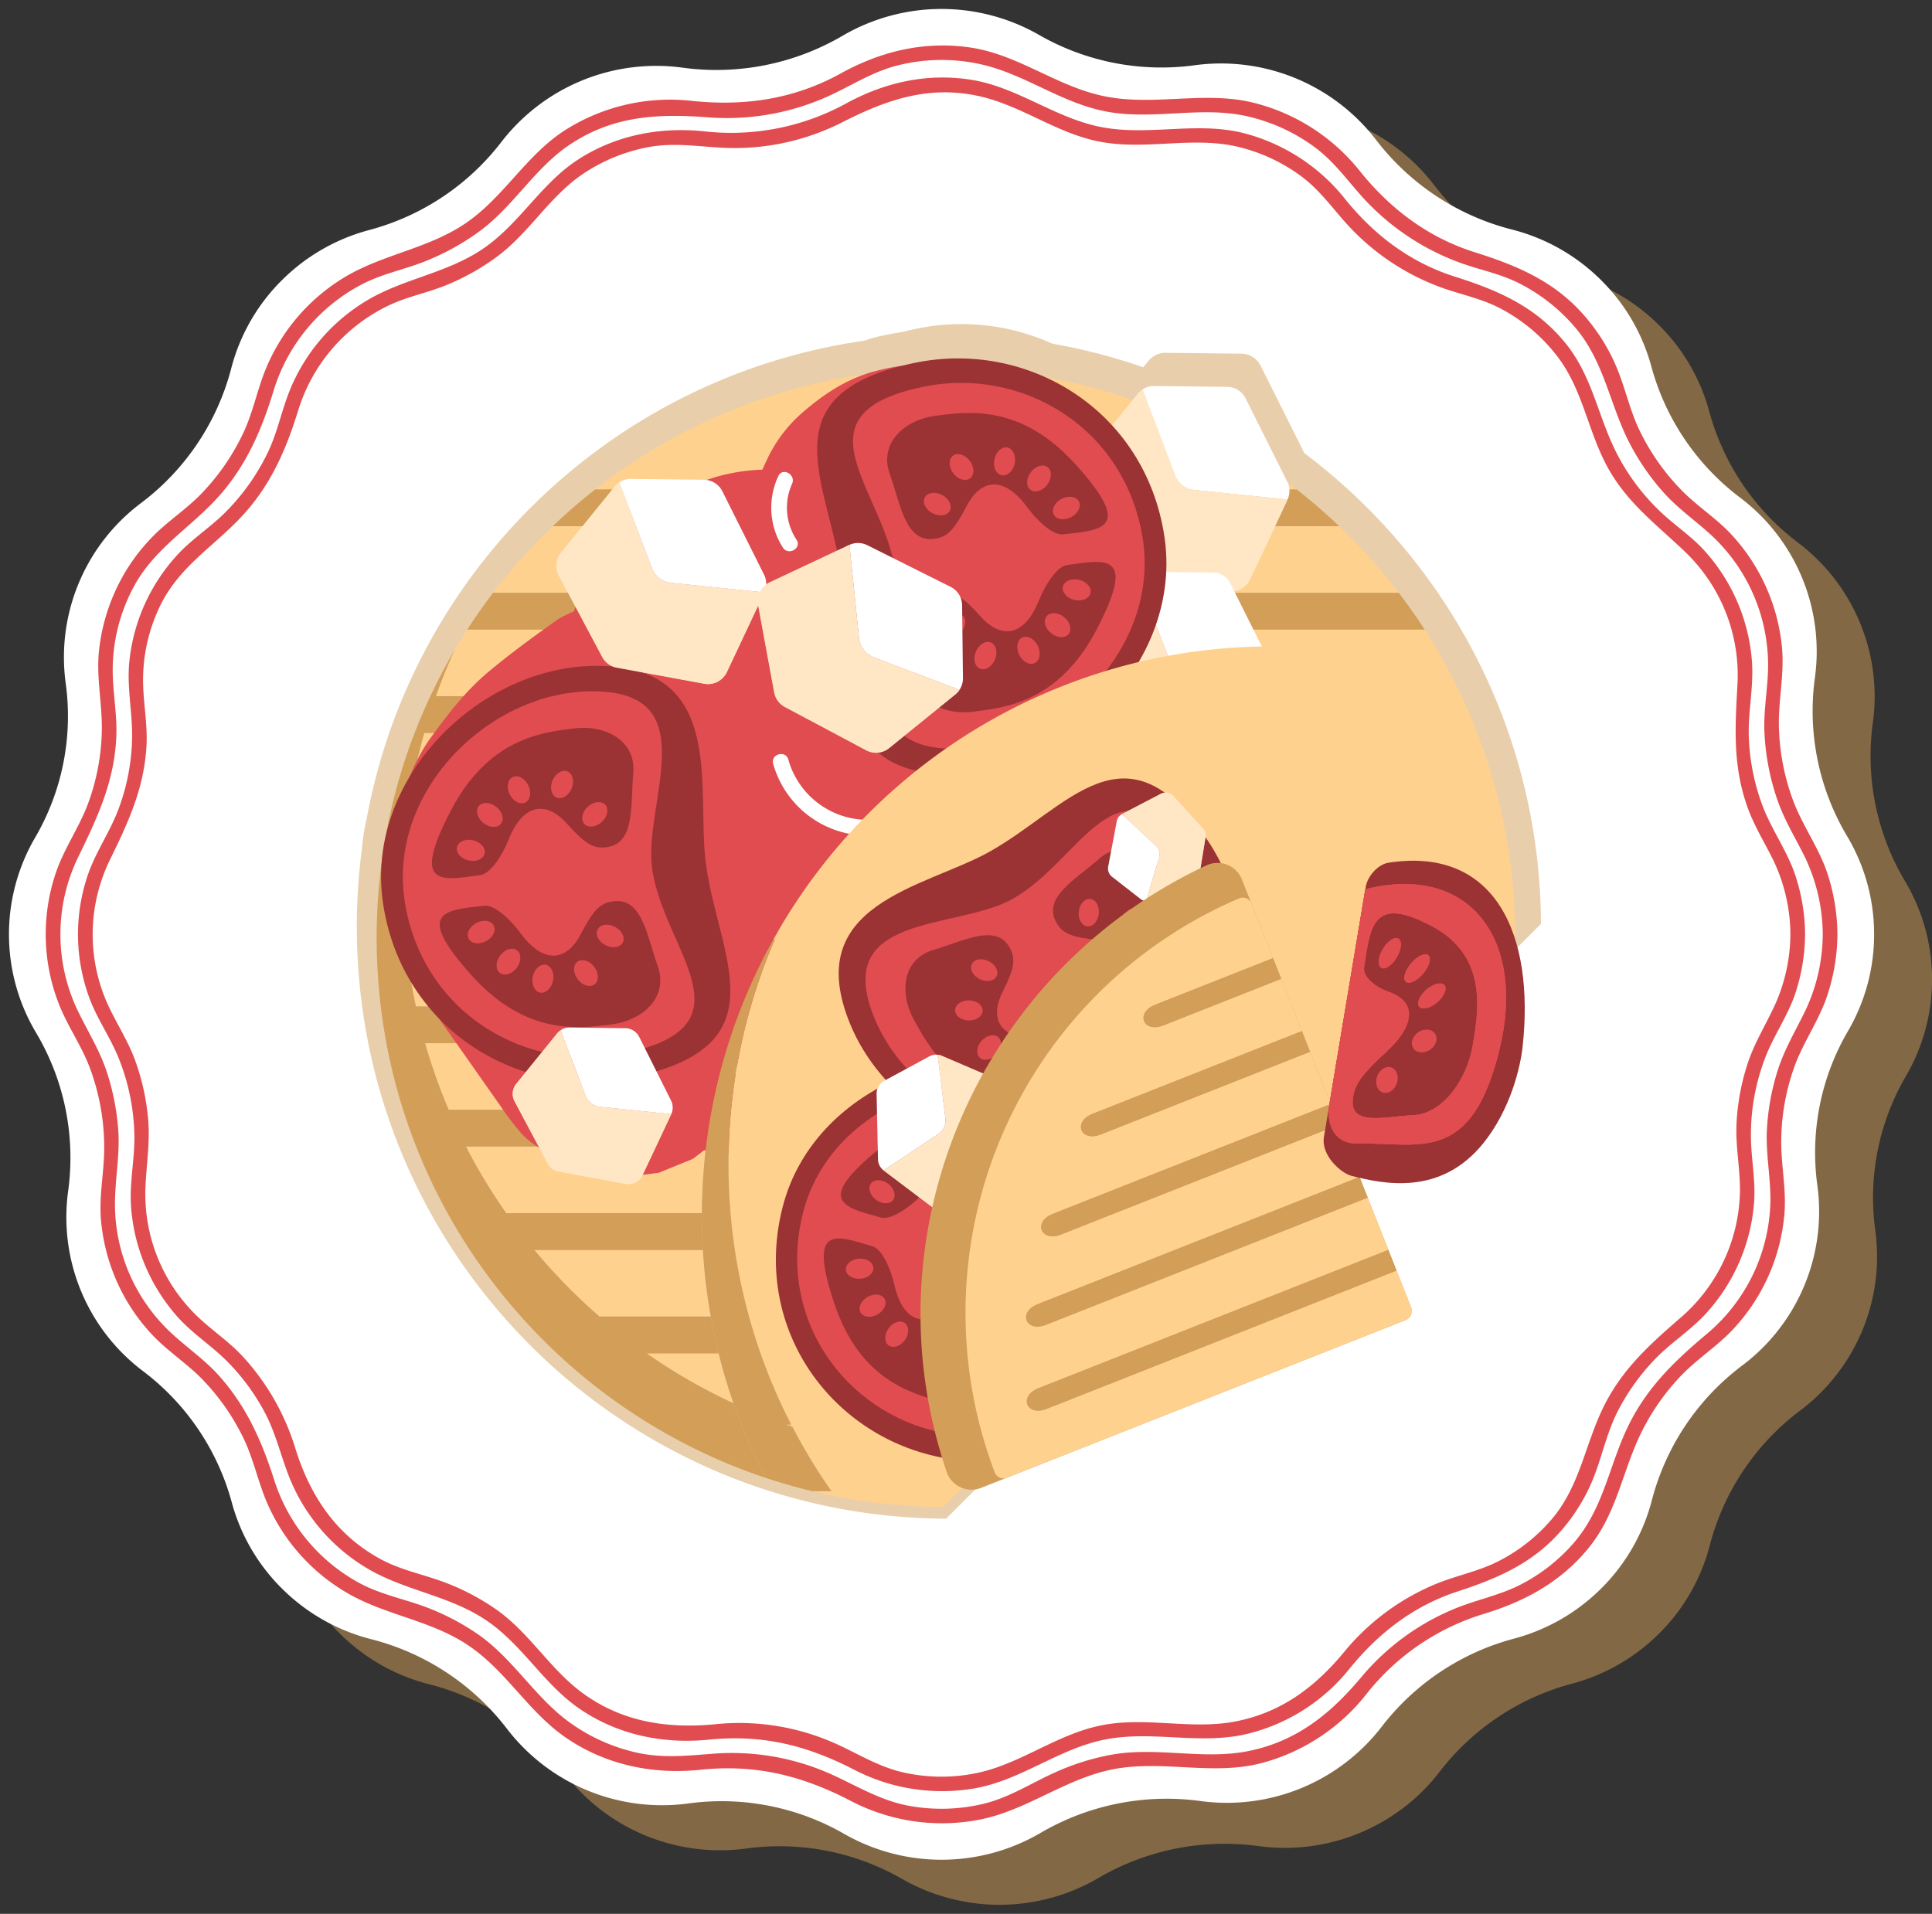 <?xml version="1.0" encoding="UTF-8"?><svg xmlns="http://www.w3.org/2000/svg" xmlns:xlink="http://www.w3.org/1999/xlink" height="469.7" preserveAspectRatio="xMidYMid meet" version="1.0" viewBox="-2.2 -2.2 474.1 469.7" width="474.1" zoomAndPan="magnify"><rect x="-2.2" y="-2.2" width="474.1" height="469.7" fill="#333333" stroke="none"/><g data-name="Layer 2"><g data-name="Layer 1"><g id="change1_1"><path d="M369.357,227.547l.261-.261q-.016-3.389-.193-6.737c-.02-.381-.038-.762-.06-1.143q-.24-3.983-.702-7.903-.498-4.255-1.247-8.429-.718-3.993-1.665-7.903c-.092-.381-.18-.763-.275-1.142q-.998-3.998-2.224-7.903-1.339-4.275-2.94-8.429-1.775-4.603-3.861-9.045-1.192-2.539-2.486-5.02-3.024-5.82-6.563-11.312h0q-2.251-3.489-4.7-6.833-.816-1.114-1.654-2.212a140.487,140.487,0,0,0-14.614-16.331h0q-3.746-3.58-7.752-6.88-1.334-1.099-2.696-2.166h0q-1.1-.861-2.217-1.7c-.029-.065-.052-.131-.084-.195L303.46,95.566a5.109,5.109,0,0,0-4.51-2.823l-17.892-.208a5.126,5.126,0,0,0-4.028,1.891l-1.243,1.533a138.697,138.697,0,0,0-21.485-5.583,52.116,52.116,0,0,0-32.293-3.472c-1.104.234-2.157.481-3.167.741-1.619.239-3.212.54-4.736.869a34.553,34.553,0,0,0-3.956,1.134A139.032,139.032,0,0,0,143.876,117.9h0q-5.447,4.265-10.448,9.045a140.489,140.489,0,0,0-14.615,16.331q-3.35,4.39-6.355,9.045h0q-1.612,2.499-3.123,5.067-2.017,3.439-3.83,7.007-.729,1.425-1.426,2.869c-.224.463-.452.923-.671,1.388q-2.085,4.441-3.866,9.045a138.626,138.626,0,0,0-5.16,16.332c-.115.462-.224.926-.335,1.39q-.309,1.297-.596,2.602-.105.484-.208.97c-.247,1.171-.474,2.35-.692,3.531a45.707,45.707,0,0,0-1.072,6.772c-.446,3.335-.782,6.705-.988,10.111q-.067,1.101-.116,2.206-.107,2.363-.137,4.746-.009.794-.009,1.591c0,.084.001.169.002.253s.001.166.002.25q.007,2.046.073,4.077.15,4.649.599,9.219.149,1.523.331,3.036.549,4.569,1.388,9.045A138.721,138.721,0,0,0,96.722,270.16c.326,1.03.667,2.052,1.016,3.071q1.032,3.018,2.194,5.974,1.066,2.701,2.244,5.343,2.498,5.628,5.465,10.988c1.078,1.947,2.22,3.854,3.388,5.742.52.84,1.032,1.685,1.568,2.513.17.263.337.529.509.791q1.613,2.454,3.329,4.832,3.439,4.783,7.263,9.257.967,1.131,1.954,2.242c.061.069.125.136.186.204q1.558,1.739,3.172,3.427,1.567,1.638,3.187,3.225l.003.003q1.13,1.106,2.284,2.186a139.833,139.833,0,0,0,41.739,26.992q1.503.626,3.023,1.219.76.296,1.525.584,2.294.862,4.625,1.646c.099.033.199.065.298.098q5.598,1.868,11.4,3.267c.328.079.655.159.984.236q2.305.537,4.639.997c.08.016.159.033.238.048q1.636.32,3.286.602,2.474.423,4.978.758.834.112,1.672.213,1.675.204,3.362.368.844.082,1.69.154,1.693.144,3.397.247,3.933.238,7.922.256l3.878-3.879.783-.782a6.451,6.451,0,0,0,4.663-.034l104.049-41.134c.014-.005.025-.014.039-.02l.172-.068a2.271,2.271,0,0,0,1.277-2.947l-1.929-4.878-2.117-5.355-1.003-2.537-.575-1.454-5.073-12.832-1.911-4.834c8.099,1.893,20.681,3.429,30.317-8.56,6.677-8.308,9.066-18.692,9.603-23.6C372.546,244.583,371.93,235.166,369.357,227.547ZM171.391,315.639c-.062-.448-.128-.894-.186-1.343-.056-.429-.114-.856-.165-1.286.052.43.11.857.165,1.286C171.262,314.745,171.328,315.192,171.391,315.639Zm-.786-32.142q-.185,2.059-.311,4.136.125-2.077.311-4.136c.101-1.121.224-2.236.351-3.35v0C170.829,281.262,170.706,282.376,170.605,283.498Zm1.374,36.029c.077.464.163.924.245,1.386h0C172.143,320.451,172.057,319.99,171.979,319.527Zm2.785,12.826q.543,2.03,1.145,4.036.301,1.003.616,1.999.363,1.148.746,2.288c.085.255.175.508.263.762-.088-.254-.177-.507-.263-.762q-.383-1.139-.746-2.288-.315-.997-.616-1.999-.602-2.005-1.145-4.036-.319-1.192-.615-2.394Q174.448,331.159,174.764,332.353ZM105.826,165.792q-.54,1.423-1.051,2.861h0Q105.285,167.215,105.826,165.792Zm-5.964,78.991c-.411-1.921-.769-3.862-1.1-5.811l0,0c.331,1.949.689,3.89,1.1,5.811Zm56.651,85.175h0q5.017,3.507,10.347,6.575Q161.534,333.469,156.512,329.958Zm13.029,8.078q4.049,2.212,8.256,4.162v0Q173.592,340.25,169.541,338.036Zm12.381,14.623q-1.145-2.586-2.188-5.227,2.084,5.28,4.579,10.344Q183.068,355.246,181.923,352.659Zm10.04-5.227h0c.085.166.174.33.26.495C192.137,347.762,192.048,347.598,191.963,347.432Z" fill="#d29e58"/></g><g id="change1_13" opacity=".5"><path d="M471.907,238.167a46.901,46.901,0,0,0-6.603-24.06,60.038,60.038,0,0,1-7.91-39.028,47.285,47.285,0,0,0-18.418-44.133,60.047,60.047,0,0,1-21.772-32.289A47.098,47.098,0,0,0,404.88,77.576a47.622,47.622,0,0,0-21.812-12.379,60.909,60.909,0,0,1-33.401-22.046A47.985,47.985,0,0,0,305.2,24.869,60.367,60.367,0,0,1,266.95,17.402a48.13,48.13,0,0,0-48.132.207,61.268,61.268,0,0,1-39.326,7.85,47.982,47.982,0,0,0-44.47,18.278,60.554,60.554,0,0,1-32.536,21.607A47.625,47.625,0,0,0,81.243,77.576,47.086,47.086,0,0,0,68.769,99.222,60.395,60.395,0,0,1,46.555,132.37,47.284,47.284,0,0,0,28.133,176.5,59.15,59.15,0,0,1,20.61,214.46a47.14,47.14,0,0,0,.209,47.767,60.039,60.039,0,0,1,7.91,39.028,47.285,47.285,0,0,0,18.418,44.133,60.048,60.048,0,0,1,21.772,32.289,47.099,47.099,0,0,0,12.325,21.082,47.623,47.623,0,0,0,21.812,12.379,60.91,60.91,0,0,1,33.401,22.046,47.985,47.985,0,0,0,44.467,18.282,60.368,60.368,0,0,1,38.251,7.466,48.129,48.129,0,0,0,48.132-.207,61.268,61.268,0,0,1,39.326-7.85,47.983,47.983,0,0,0,44.47-18.278A60.553,60.553,0,0,1,383.636,410.99a47.626,47.626,0,0,0,21.243-12.231,47.085,47.085,0,0,0,12.474-21.646,60.394,60.394,0,0,1,22.214-33.148,47.284,47.284,0,0,0,18.422-44.13,59.15,59.15,0,0,1,7.523-37.961A46.905,46.905,0,0,0,471.907,238.167Z" fill="#d29e58"/></g><g id="change2_1"><path d="M457.692,227.111a46.901,46.901,0,0,0-6.603-24.06,60.038,60.038,0,0,1-7.91-39.028,47.285,47.285,0,0,0-18.418-44.133,60.047,60.047,0,0,1-21.772-32.289,47.098,47.098,0,0,0-12.325-21.082A47.622,47.622,0,0,0,368.853,54.14,60.909,60.909,0,0,1,335.452,32.094,47.985,47.985,0,0,0,290.985,13.812,60.367,60.367,0,0,1,252.734,6.346a48.13,48.13,0,0,0-48.132.207,61.268,61.268,0,0,1-39.326,7.85,47.983,47.983,0,0,0-44.47,18.278A60.554,60.554,0,0,1,88.271,54.288,47.625,47.625,0,0,0,67.027,66.519,47.085,47.085,0,0,0,54.554,88.166,60.395,60.395,0,0,1,32.339,121.313a47.284,47.284,0,0,0-18.422,44.13,59.15,59.15,0,0,1-7.523,37.961,47.14,47.14,0,0,0,.209,47.767,60.039,60.039,0,0,1,7.91,39.028,47.286,47.286,0,0,0,18.418,44.133A60.047,60.047,0,0,1,54.703,366.62a47.099,47.099,0,0,0,12.325,21.082,47.624,47.624,0,0,0,21.812,12.379A60.91,60.91,0,0,1,122.24,422.128,47.984,47.984,0,0,0,166.707,440.41a60.368,60.368,0,0,1,38.251,7.466,48.129,48.129,0,0,0,48.132-.207,61.269,61.269,0,0,1,39.326-7.85,47.983,47.983,0,0,0,44.47-18.278,60.553,60.553,0,0,1,32.536-21.607,47.625,47.625,0,0,0,21.243-12.231,47.085,47.085,0,0,0,12.474-21.646,60.394,60.394,0,0,1,22.214-33.148,47.284,47.284,0,0,0,18.422-44.13,59.15,59.15,0,0,1,7.523-37.961A46.905,46.905,0,0,0,457.692,227.111Z" fill="#fff"/></g><g id="change1_2"><path d="M375.742,217.529c-.021-.396-.039-.793-.063-1.188q-.25-4.142-.731-8.219-.518-4.425-1.297-8.767-.746-4.153-1.732-8.219c-.095-.396-.188-.793-.286-1.188q-1.037-4.159-2.313-8.219-1.393-4.446-3.058-8.767-1.846-4.787-4.015-9.408-1.24-2.641-2.586-5.221-3.145-6.053-6.827-11.765h0q-2.341-3.629-4.889-7.107-.849-1.159-1.72-2.3h0a146.135,146.135,0,0,0-15.2-16.986h0q-3.896-3.724-8.062-7.155-1.388-1.143-2.804-2.252h0q-1.144-.896-2.306-1.769c-.03-.067-.054-.137-.088-.203L307.134,87.538a5.313,5.313,0,0,0-4.69-2.936l-18.608-.216a5.332,5.332,0,0,0-4.189,1.967l-1.292,1.594a144.264,144.264,0,0,0-22.318-5.801A54.212,54.212,0,0,0,222.421,78.53q-1.712.363-3.277.766c-1.69.249-3.351.565-4.943.909a36.114,36.114,0,0,0-4.258,1.199,144.604,144.604,0,0,0-68.788,29.363q-5.665,4.436-10.867,9.408A146.129,146.129,0,0,0,115.088,137.16h0q-3.484,4.566-6.61,9.408-1.677,2.599-3.248,5.27-2.098,3.577-3.984,7.288-.758,1.482-1.483,2.984c-.233.481-.471.96-.698,1.444q-2.168,4.619-4.021,9.408a144.174,144.174,0,0,0-5.367,16.986c-.12.48-.233.963-.348,1.446q-.322,1.349-.619,2.707-.11.504-.217,1.009-.376,1.784-.708,3.584a47.53,47.53,0,0,0-1.158,7.337q-.674,5.103-.997,10.311-.069,1.145-.121,2.294-.112,2.458-.142,4.936-.01.826-.01,1.655c0,.088.001.175.002.263s.001.173.002.26q.007,2.128.076,4.241.156,4.836.623,9.588.155,1.584.344,3.157.571,4.752,1.444,9.408a144.287,144.287,0,0,0,4.263,16.986c.339,1.071.694,2.134,1.057,3.194q1.074,3.139,2.281,6.213,1.108,2.809,2.334,5.557,2.598,5.854,5.684,11.429,2.431,4.389,5.155,8.585c.177.274.35.55.529.822q1.678,2.553,3.463,5.026,3.578,4.975,7.554,9.628,1.005,1.176,2.033,2.332c.064.071.13.141.194.212q1.62,1.809,3.299,3.564,1.63,1.704,3.314,3.354l.003.003q1.175,1.15,2.375,2.274a145.439,145.439,0,0,0,43.411,28.073q1.563.651,3.145,1.268.791.308,1.586.607,2.385.897,4.81,1.712c.103.035.207.068.31.102q5.823,1.942,11.857,3.398c.341.082.681.165,1.023.245q2.397.559,4.825,1.037c.083.016.165.034.248.05q1.702.333,3.418.626,2.574.44,5.177.788.868.116,1.739.222,1.742.212,3.497.383.877.085,1.758.16,1.761.15,3.533.257,2.045.124,4.105.19t4.134.076l4.034-4.034,9.138-9.138,7.848-7.848,9.408-9.408,8.767-8.767,8.219-8.219,1.188-1.188,8.219-8.219,8.767-8.767,8.219-8.219,1.188-1.188,8.219-8.219,8.767-8.767,8.219-8.219,1.188-1.188,8.219-8.219,8.767-8.767,8.219-8.219,1.188-1.188,8.219-8.219,8.767-8.767,1.212-1.212Q375.927,221.012,375.742,217.529Z" fill="#d29e58" opacity=".5"/></g><g id="change3_1"><path d="M90.904,241.748q-.448-4.568-.599-9.219Q90.455,237.178,90.904,241.748Z" fill="#ffd18f"/></g><g id="change3_2"><path d="M90.238,226.358q.028-2.383.137-4.746Q90.267,223.975,90.238,226.358Z" fill="#ffd18f"/></g><g id="change3_3"><path d="M112.597,303.791q-2.613-4.035-4.956-8.255Q109.978,299.756,112.597,303.791Z" fill="#ffd18f"/></g><g id="change3_4"><path d="M194.423,217.31q2.026-2.957,4.193-5.806v0q3.321-4.352,6.969-8.429H97.3q-.531,6.085-.538,12.312,0,2.017.059,4.02h96.194Q193.71,218.352,194.423,217.31Z" fill="#ffd18f"/></g><g id="change3_5"><path d="M104.775,168.653H252.621a140.159,140.159,0,0,1,101.342-5.02q-3.024-5.82-6.564-11.312H112.458q-1.612,2.499-3.123,5.067l0,0Q106.818,162.896,104.775,168.653Z" fill="#ffd18f"/></g><g id="change3_6"><path d="M326.432,126.945H133.428a140.488,140.488,0,0,0-14.615,16.331H341.045A140.505,140.505,0,0,0,326.432,126.945Z" fill="#ffd18f"/></g><g id="change3_7"><path d="M171.979,319.527q-.212-1.268-.402-2.545-.2-1.339-.373-2.686c-.056-.428-.114-.856-.165-1.286q-.241-2.009-.425-4.035c-.133-1.458-.234-2.924-.322-4.394H128.941a140.549,140.549,0,0,0,15.976,16.331h27.307C172.143,320.451,172.057,319.99,171.979,319.527Z" fill="#ffd18f"/></g><g id="change3_8"><path d="M229.926,88.252a139.087,139.087,0,0,0-86.05,29.648H315.983A139.096,139.096,0,0,0,229.926,88.252Z" fill="#ffd18f"/></g><g id="change3_9"><path d="M129.011,324.544q-1.614-1.687-3.172-3.427Q127.397,322.857,129.011,324.544Z" fill="#ffd18f"/></g><g id="change3_10"><path d="M99.862,244.783h79.936q1.59-4.013,3.414-7.903.678-1.445,1.388-2.872,1.401-2.816,2.926-5.557H97.367A139.479,139.479,0,0,0,99.862,244.783Z" fill="#ffd18f"/></g><g id="change3_11"><path d="M170.099,291.889q.066-2.136.195-4.255.125-2.077.311-4.136t.43-4.102c.008-.064.017-.127.024-.191h-58.9a139.672,139.672,0,0,0,9.871,16.331h48.007Q170.046,293.707,170.099,291.889Z" fill="#ffd18f"/></g><g id="change3_12"><path d="M173.462,265.321c.231-1.025.469-2.047.723-3.063q.522-2.094,1.107-4.163.483-1.711,1.012-3.402c.09-.289.185-.576.276-.864H102.118A138.62,138.62,0,0,0,107.91,270.16h64.555C172.772,268.538,173.1,266.923,173.462,265.321Z" fill="#ffd18f"/></g><g id="change3_13"><path d="M214.487,193.987q1.23-1.147,2.487-2.263l.154-.137q1.2-1.063,2.425-2.099.111-.094.223-.188,1.194-1.006,2.41-1.985.743-.598,1.493-1.187h0a140.121,140.121,0,0,1,12.018-8.429H101.908A138.882,138.882,0,0,0,98.386,194.03H214.442Z" fill="#ffd18f"/></g><g id="change3_14"><path d="M176.525,338.387q-.315-.996-.616-1.999-.602-2.005-1.145-4.035-.319-1.193-.615-2.394H156.513a139.572,139.572,0,0,0,21.284,12.24c-.177-.507-.355-1.014-.526-1.524Q176.889,339.535,176.525,338.387Z" fill="#ffd18f"/></g><g id="change4_1"><path d="M448.69,227.111a48.661,48.661,0,0,0-2.751-15.803c-2.18-5.989-5.946-11.173-8.161-17.152a55.495,55.495,0,0,1-3.452-18.351c-.102-6.337,1.34-12.545.78-18.89a47.372,47.372,0,0,0-12.555-28.065c-3.586-3.834-8.031-6.664-11.741-10.365a55.344,55.344,0,0,1-10.596-14.885c-2.469-5.054-3.556-10.52-5.722-15.676a47.008,47.008,0,0,0-7.966-12.725C379.173,66.786,370.067,62.972,359.7,59.71c-11.331-3.566-20.598-10.526-28.007-19.683a48.308,48.308,0,0,0-26.956-17.175c-12.214-2.739-24.422,1.183-36.701-1.596-11.375-2.574-20.567-10.123-32.222-11.809-11.267-1.63-21.862.942-31.718,6.384-11.517,6.36-23.697,8.091-36.655,6.714A48.02,48.02,0,0,0,136.442,29.76c-9.413,6.051-14.796,16.082-23.915,22.505-9.243,6.509-20.367,7.779-29.925,13.43A47.315,47.315,0,0,0,63.04,88.303c-2.116,5.161-3.137,10.641-5.518,15.719A55.683,55.683,0,0,1,47.337,118.83c-3.63,3.793-8.037,6.638-11.746,10.328a46.558,46.558,0,0,0-9.437,13.561,47.395,47.395,0,0,0-4.075,14.94c-.657,6.473.803,12.781.71,19.241a54.706,54.706,0,0,1-3.278,17.835c-2.123,5.855-5.763,10.945-7.844,16.811a46.953,46.953,0,0,0,.695,32.947c2.163,5.381,5.541,10.105,7.552,15.571a55.928,55.928,0,0,1,3.453,20.108c-.084,5.762-1.299,11.35-.781,17.133A47.547,47.547,0,0,0,26.87,313.185a46.806,46.806,0,0,0,8.271,12.188c3.769,4.016,8.45,6.98,12.29,10.929a55.44,55.44,0,0,1,10.047,14.321c2.504,5.128,3.587,10.674,5.812,15.891a47.338,47.338,0,0,0,20.241,22.543c9.438,5.303,20.235,6.465,29.355,12.671,9.236,6.286,14.624,16.253,23.783,22.54,9.732,6.68,21.336,9.091,32.97,7.873,13.568-1.42,24.995,1.423,36.988,7.667a48.303,48.303,0,0,0,31.5,4.585c11.822-2.301,21.271-10.259,33.219-12.448,11.899-2.18,23.72,1.574,35.538-1.32a48.472,48.472,0,0,0,26.174-16.99,58.223,58.223,0,0,1,28.669-19.689c10.189-3.08,19.075-7.851,25.91-16.244,7.112-8.734,8.27-19.147,13.212-28.888a55.941,55.941,0,0,1,9.506-13.423c3.814-3.975,8.476-6.946,12.296-10.897a47.258,47.258,0,0,0,13.036-28.831c.49-5.894-.779-11.614-.784-17.49a54.691,54.691,0,0,1,3.277-18.689c2.03-5.595,5.449-10.477,7.55-16.031a48.436,48.436,0,0,0,2.96-16.343c.045-2.317-3.555-2.317-3.6,0A44.378,44.378,0,0,1,440.8,245.879c-2.325,4.772-4.975,9.183-6.646,14.26a57.964,57.964,0,0,0-2.751,14.629c-.367,6.133.972,12.096.835,18.204a43.606,43.606,0,0,1-15.594,32.2c-7.646,6.406-14.324,12.799-18.904,21.826-5.03,9.914-6.203,20.706-13.708,29.421a43.82,43.82,0,0,1-12.812,10.141c-5.232,2.749-11.004,3.804-16.431,6.047a59.082,59.082,0,0,0-22.783,16.625c-7.543,9.044-15.896,15.897-27.781,18.305-11.219,2.274-22.499-1.14-33.835.937a59.879,59.879,0,0,0-14.065,4.49c-5.866,2.679-11.072,6.11-17.456,7.595a44.273,44.273,0,0,1-18.204.391c-6.721-1.279-12.17-4.61-18.276-7.425a59.56,59.56,0,0,0-29.3-5.347c-6.567.496-12.634,1.212-19.175-.278a44.753,44.753,0,0,1-16.737-7.675c-8.44-6.273-13.63-15.615-22.471-21.605a59.967,59.967,0,0,0-11.344-6.002c-5.745-2.301-11.813-3.314-17.311-6.276a43.963,43.963,0,0,1-20.963-25.319c-3.017-9.473-6.797-18.032-13.497-25.545-3.531-3.96-7.836-6.875-11.695-10.457a43.631,43.631,0,0,1-9.915-13.653,43.105,43.105,0,0,1-3.966-17.447c-.084-6.383,1.287-12.588.79-19.006a59.489,59.489,0,0,0-2.836-14.152c-1.82-5.475-4.847-10.168-7.287-15.343a43.354,43.354,0,0,1,.212-37.077c4.757-9.768,8.969-18.63,9.448-29.738.239-5.539-.9-10.944-.888-16.46a43.214,43.214,0,0,1,5.287-20.56c5.341-9.769,14.763-14.79,21.722-23.091,6.22-7.419,9.68-15.651,12.474-24.797a43.886,43.886,0,0,1,22.229-26.398c4.804-2.39,10.048-3.405,15.006-5.388a60.007,60.007,0,0,0,13.447-7.457c8.302-6.145,13.397-15.397,21.98-21.143,10.688-7.155,21.724-7.663,34.078-6.705a60.35,60.35,0,0,0,30.464-5.699c5.323-2.534,10.046-5.552,15.849-7.03a44.212,44.212,0,0,1,20.711-.252c10.885,2.5,19.717,9.596,30.894,11.606,11.444,2.058,22.864-1.455,34.187,1.092a44.42,44.42,0,0,1,16.737,7.675c4.641,3.461,7.804,7.94,11.625,12.182a60.134,60.134,0,0,0,23.642,15.988c4.803,1.79,9.804,2.701,14.438,4.979a44.084,44.084,0,0,1,14.276,11.212c7.087,8.445,8.345,18.967,13.315,28.457a59.071,59.071,0,0,0,8.289,11.929c3.542,3.961,7.832,6.871,11.696,10.457a43.582,43.582,0,0,1,13.871,32.786c-.129,5.23-1.135,10.308-.888,15.571a58.892,58.892,0,0,0,3.235,16.728c1.715,4.884,4.356,9.145,6.636,13.755a44.486,44.486,0,0,1,4.438,19.069C445.135,229.424,448.735,229.432,448.69,227.111Z" fill="#e04c4f"/></g><g id="change4_2"><path d="M440.755,227.111a47.101,47.101,0,0,0-2.654-15.245c-2.095-5.771-5.729-10.766-7.864-16.527a53.277,53.277,0,0,1-3.297-16.821c-.19-6.052,1.189-11.995.803-18.043a45.582,45.582,0,0,0-11.69-27.538c-3.241-3.576-7.242-6.186-10.73-9.486A53.296,53.296,0,0,1,394.717,109.41c-4.775-9.146-6.016-19.038-12.676-27.287-7.275-9.011-16.492-13.039-27.206-16.422C343.98,62.274,335.1,55.563,327.996,46.789a46.73,46.73,0,0,0-25.135-16.352c-11.784-2.92-23.61.937-35.468-1.586-11.107-2.363-20.077-9.711-31.355-11.485-10.657-1.676-20.964.603-30.36,5.691a58.842,58.842,0,0,1-35.197,6.962c-10.803-1.088-21.49.94-30.71,6.866-9.076,5.834-14.242,15.512-23.045,21.686-8.72,6.115-19.099,7.402-28.182,12.561a45.681,45.681,0,0,0-19.67,22.559c-2.014,5.012-2.998,10.267-5.361,15.169a53.7,53.7,0,0,1-10.446,14.71c-3.654,3.64-8.026,6.427-11.551,10.204a45.432,45.432,0,0,0-11.979,26.414c-.645,6.365.814,12.575.677,18.932a52.576,52.576,0,0,1-3.29,17.143c-2.04,5.497-5.436,10.313-7.418,15.834a45.097,45.097,0,0,0,.377,31.021c1.895,4.949,4.965,9.286,6.961,14.188a53.265,53.265,0,0,1,3.933,19.244c.084,5.768-1.21,11.424-.829,17.198A45.356,45.356,0,0,0,33.523,308.64a45.893,45.893,0,0,0,7.61,12.087c3.668,4.206,8.397,7.174,12.325,11.104a53.239,53.239,0,0,1,9.158,12.318c2.786,5.147,3.999,10.633,6.106,16.025a45.728,45.728,0,0,0,19.346,22.633c9.473,5.563,20.524,6.616,29.669,13.082,8.541,6.039,13.648,15.354,22.254,21.262,9.41,6.459,20.564,8.723,31.804,7.596,13.11-1.315,24,1.396,35.608,7.379a46.783,46.783,0,0,0,29.575,4.569c11.478-2.006,20.585-9.748,32.042-11.987,11.557-2.258,23.057,1.339,34.536-1.304a46.019,46.019,0,0,0,25.294-15.926c7.109-8.783,15.741-15.536,26.591-19.08,9.907-3.236,18.597-6.958,25.59-15.083a45.409,45.409,0,0,0,7.479-12.027c2.402-5.715,3.479-11.752,6.36-17.307a53.829,53.829,0,0,1,9.209-12.768c3.782-3.885,8.388-6.805,12.094-10.762a45.596,45.596,0,0,0,12.05-27.279c.459-5.517-.703-10.85-.759-16.344a52.767,52.767,0,0,1,3.598-19.673c2.025-5.19,5.243-9.769,7.12-15.026a47.056,47.056,0,0,0,2.57-15.015c.045-2.317-3.555-2.317-3.6,0a42.908,42.908,0,0,1-3.567,16.806c-2.216,4.979-5.124,9.498-6.863,14.708a56.155,56.155,0,0,0-2.784,14.759c-.308,5.785.96,11.427.83,17.191a41.961,41.961,0,0,1-14.427,30.496c-7.354,6.382-14.002,12.294-18.581,21.09-4.966,9.543-6.033,20.183-13.276,28.606a42.515,42.515,0,0,1-13.295,10.349c-4.869,2.42-10.221,3.406-15.22,5.496a57.577,57.577,0,0,0-22.258,16.533c-7.155,8.693-15.551,15.01-26.884,17.16-10.877,2.063-21.776-1.263-32.767.931-10.924,2.181-19.632,9.359-30.396,11.667a42.443,42.443,0,0,1-18.299-.137c-5.909-1.357-10.766-4.425-16.201-6.907a57.733,57.733,0,0,0-29.634-4.92c-11.902,1.177-23.149-.48-32.99-7.797-7.908-5.879-12.818-14.634-20.99-20.36a57.609,57.609,0,0,0-12.048-6.417c-5.39-2.114-11.027-3.087-16.176-5.854-11.021-5.921-17.429-15.593-21.055-27.26a58.385,58.385,0,0,0-13.213-22.877c-3.148-3.33-6.903-5.861-10.245-8.961a41.56,41.56,0,0,1-13.323-32.044c.209-5.753,1.188-11.237.649-17.031a56.884,56.884,0,0,0-3.217-14.409c-1.809-4.91-4.693-9.194-6.817-13.939a41.704,41.704,0,0,1,.552-34.928c4.531-9.261,8.513-17.698,9.09-28.221.286-5.222-.742-10.275-.834-15.467a41.648,41.648,0,0,1,4.353-19.236c4.941-9.918,13.976-14.803,20.991-22.863,6.406-7.361,9.894-15.605,12.733-24.805A42.379,42.379,0,0,1,93.219,72.747c4.583-2.182,9.605-3.105,14.285-5.046A57.583,57.583,0,0,0,119.77,60.793c7.995-5.927,12.91-14.836,21.18-20.373a42.887,42.887,0,0,1,15.911-6.502c6.403-1.203,12.362-.121,18.754.164a58.246,58.246,0,0,0,28.865-6.27c10.964-5.58,21.371-9.206,33.843-6.355,10.501,2.401,19.023,9.273,29.808,11.196,11.308,2.017,22.604-1.513,33.774,1.255a42.721,42.721,0,0,1,15.243,7.174c4.51,3.365,7.585,7.755,11.315,11.867a58.008,58.008,0,0,0,22.451,15.196c4.903,1.852,10.011,2.769,14.72,5.176A42.325,42.325,0,0,1,380.219,85.608c6.198,8.299,7.368,18.731,12.485,27.6,4.86,8.424,11.866,13.546,18.712,20.121a41.927,41.927,0,0,1,12.751,32.398c-.607,10.712-1.2,20.258,2.599,30.567,1.623,4.405,4.05,8.292,6.121,12.473a42.749,42.749,0,0,1,4.268,18.342C437.2,229.424,440.8,229.432,440.755,227.111Z" fill="#e04c4f"/></g><g id="change1_3"><path d="M109.335,157.388v0q-2.017,3.439-3.83,7.007-.729,1.425-1.426,2.869c-.224.463-.452.923-.671,1.388q-2.085,4.441-3.866,9.045a138.626,138.626,0,0,0-5.16,16.332c-.115.462-.224.926-.335,1.39q-.309,1.297-.596,2.602-.105.484-.208.97-.428,2.031-.8,4.083c-.099.553-.194,1.108-.286,1.663q-.056.332-.11.663-.278,1.714-.515,3.441-.714,5.223-1.041,10.564-.067,1.101-.116,2.206-.107,2.363-.137,4.746-.009.794-.009,1.591c0,.084.001.169.002.253s.001.166.002.25q.007,2.046.073,4.077.15,4.649.599,9.219.149,1.523.331,3.036.549,4.569,1.388,9.045A138.721,138.721,0,0,0,96.722,270.16c.326,1.03.667,2.052,1.016,3.071q1.032,3.018,2.194,5.974,1.066,2.701,2.244,5.343,2.498,5.628,5.465,10.988,2.337,4.22,4.956,8.255c.17.263.337.529.509.791q1.613,2.454,3.329,4.832,3.439,4.783,7.263,9.257.967,1.131,1.954,2.242c.061.069.125.136.186.204q1.558,1.739,3.172,3.427,1.567,1.638,3.187,3.225l.003.003q1.13,1.106,2.284,2.186a139.833,139.833,0,0,0,41.739,26.992q1.503.626,3.023,1.219.76.296,1.525.584,2.294.862,4.625,1.646c.099.033.199.065.298.098q-.703-1.353-1.381-2.721-2.491-5.06-4.579-10.344-.439-1.113-.859-2.234c-.372-.994-.729-1.995-1.079-3a139.586,139.586,0,0,1-21.284-12.24h17.637c-.14-.562-.278-1.125-.411-1.69q-.362-1.54-.69-3.094t-.621-3.119c-.071-.38-.135-.762-.202-1.143H144.917a140.542,140.542,0,0,1-15.976-16.331h41.35c-.034-.573-.073-1.145-.1-1.719q-.145-3.075-.157-6.183c0-.111-.001-.223-.002-.334,0-.056-.001-.112-.001-.168,0-.214.004-.427.005-.64H122.03a139.679,139.679,0,0,1-9.871-16.331h58.9q.483-3.987,1.187-7.903c.069-.382.147-.761.219-1.143H107.91a138.633,138.633,0,0,1-5.792-16.331q-.637-2.232-1.202-4.493.564,2.261,1.202,4.493H176.579c.414-1.308.841-2.611,1.294-3.902q.706-2.014,1.472-4c.148-.383.302-.762.453-1.143H99.862a139.481,139.481,0,0,1-2.495-16.332q-.208-2.242-.345-4.503.137,2.261.345,4.503H187.526c.528-.951,1.063-1.898,1.612-2.836q1.507-2.57,3.123-5.067v0c.247-.383.502-.762.753-1.143H96.82q-.057-2.003-.059-4.02,0-6.223.538-12.312H205.585q3.667-4.1,7.646-7.903.602-.575,1.21-1.142H98.386a138.878,138.878,0,0,1,3.522-16.332H235.697a139.333,139.333,0,0,1,16.924-9.045H104.775Q106.816,162.902,109.335,157.388Z" fill="#d29e58"/></g><g id="change1_4"><path d="M342.699,145.488q-.816-1.114-1.654-2.212H118.813q-3.35,4.39-6.355,9.045H347.399Q345.149,148.833,342.699,145.488Z" fill="#d29e58"/></g><g id="change1_5"><path d="M318.68,120.065q-1.334-1.099-2.696-2.166H143.876q-5.447,4.265-10.448,9.045H326.431Q322.685,123.365,318.68,120.065Z" fill="#d29e58"/></g><g id="change4_3"><path d="M213.713,253.103c1.472-4.316,1.65-9.16,2.201-13.62.024-.193.043-.386.066-.579,1.327-.177,2.748-.423,4.355-.747,3.246-.656,6.51-2.313,9.349-3.58a36.537,36.537,0,0,0,10.814-7.999c6.547-6.692,9.964-13.655,13.119-22.182q.751-.181,1.496-.409l7.81-3.175a32.747,32.747,0,0,0,12.225-12.225c3.88-5.112,6.357-11.571,8.139-17.623a36.526,36.526,0,0,0,1.108-5.398c.619-4.526,1.451-9.176,1.292-13.786a67,67,0,0,0-3.082-19.176c-2.075-6.041-4.483-12.376-8.307-17.599-2.607-3.56-5.342-7.534-8.582-10.701a77.736,77.736,0,0,0-11.206-8.766c-7.998-5.351-17.259-7.452-26.665-8.291a47.129,47.129,0,0,0-13.736,1.268c-7.566,1.636-13.783,5.644-19.501,10.639A34.557,34.557,0,0,0,186.206,110.2c-.381.805-.843,1.788-1.317,2.864a46.209,46.209,0,0,0-11.523,1.831c-8.432,2.553-16.865,6.952-22.907,13.516a55.942,55.942,0,0,0-11.84,19.449,33.866,33.866,0,0,0-3.691,1.791c-5.861,4.15-11.697,8.38-17.207,12.987-5.6,4.682-9.795,10.163-14.126,16.077-3.623,4.948-5.899,10.95-7.893,16.666a29.209,29.209,0,0,0-1.22,4.818c-.71,4.241-1.557,8.809-1.312,13.174a62.085,62.085,0,0,0,7.13,26.05,85.212,85.212,0,0,0,6.542,10.206l7.986,11.374q1.885,2.686,3.771,5.371c.612.872,1.219,1.748,1.844,2.611a69.225,69.225,0,0,0,5.609,7.321,18.096,18.096,0,0,0,3.816,2.995q1.911,1.485,3.85,2.932l.421.198,7.811,3.175a44.753,44.753,0,0,0,9.22,1.082l8.249-1.058,7.81-3.175a2.646,2.646,0,0,0,.914-.486l2.458-1.876a41.142,41.142,0,0,0,17.117-.468c5.77-1.349,11.919-5.227,16.044-9.352C208.949,265.082,211.395,259.901,213.713,253.103Z" fill="#e04c4f"/></g><g id="change2_2"><path d="M290.885,118.046l22.88,2.349a5.108,5.108,0,0,0-.084-4.391L303.46,95.566a5.109,5.109,0,0,0-4.51-2.823l-17.892-.208a5.106,5.106,0,0,0-2.896.862l8.001,21.025A5.671,5.671,0,0,0,290.885,118.046Z" fill="#fff"/></g><g id="change2_3"><path d="M263.88,110.649a5.109,5.109,0,0,0-.541,5.618l10.634,19.968a5.109,5.109,0,0,0,3.584,2.623L299.019,142.81a5.109,5.109,0,0,0,5.548-2.85l9.169-19.497c.011-.023.02-.046.03-.069l-22.88-2.349a5.671,5.671,0,0,1-4.721-3.624l-8.001-21.025a5.102,5.102,0,0,0-1.132,1.03Z" fill="#fff"/></g><g id="change3_15"><path d="M263.88,110.649a5.109,5.109,0,0,0-.541,5.618l10.634,19.968a5.109,5.109,0,0,0,3.584,2.623L299.019,142.81a5.109,5.109,0,0,0,5.548-2.85l9.169-19.497c.011-.023.02-.046.03-.069l-22.88-2.349a5.671,5.671,0,0,1-4.721-3.624l-8.001-21.025a5.102,5.102,0,0,0-1.132,1.03Z" fill="#ffd18f" opacity=".5"/></g><g id="change2_4"><path d="M288.295,161.181l20.673,2.122a4.615,4.615,0,0,0-.076-3.967l-9.236-18.466a4.615,4.615,0,0,0-4.074-2.551l-16.165-.188a4.613,4.613,0,0,0-2.617.778l7.229,18.996A5.124,5.124,0,0,0,288.295,161.181Z" fill="#fff"/></g><g id="change2_5"><path d="M263.895,154.498a4.616,4.616,0,0,0-.488,5.076l9.608,18.041a4.615,4.615,0,0,0,3.238,2.37l19.391,3.571a4.616,4.616,0,0,0,5.013-2.575l8.284-17.615c.01-.02.018-.042.027-.062l-20.673-2.122a5.124,5.124,0,0,1-4.266-3.275L276.8,138.91a4.612,4.612,0,0,0-1.022.93Z" fill="#fff"/></g><g id="change3_16"><path d="M263.895,154.498a4.616,4.616,0,0,0-.488,5.076l9.608,18.041a4.615,4.615,0,0,0,3.238,2.37l19.391,3.571a4.616,4.616,0,0,0,5.013-2.575l8.284-17.615c.01-.02.018-.042.027-.062l-20.673-2.122a5.124,5.124,0,0,1-4.266-3.275L276.8,138.91a4.612,4.612,0,0,0-1.022.93Z" fill="#ffd18f" opacity=".5"/></g><g id="change5_1"><path d="M153.331,262.129c-27.842,5.903-56.781-11.47-61.512-42.474-4.615-30.248,22.922-57.823,51.377-58.423,33.238-.701,25.415,29.953,27.804,48.385C173.946,232.349,189.967,254.362,153.331,262.129Z" fill="#9b3234"/></g><g id="change4_4"><path d="M151.229,256.261c-24.501,5.194-49.969-10.094-54.132-37.378-4.062-26.619,20.172-50.885,45.212-51.414,29.25-.617,13.4,27.084,15.501,43.304C160.403,230.779,183.469,249.426,151.229,256.261Z" fill="#e04c4f"/></g><g id="change5_2"><path d="M147.82,219.066c-2.687.496-4.427,2.025-7.478,7.973s-8.643,8.275-14.985-.442c-1.95-2.68-6.024-6.809-8.728-6.504-9.789,1.103-17.206,1.388-3.104,17.079C126.986,252.15,140.058,250.2,147.837,249.214s14.072-6.76,11.357-14.32S155.381,217.67,147.82,219.066Z" fill="#9b3234"/></g><g id="change4_5"><ellipse cx="147.538" cy="227.517" fill="#e04c4f" rx="2.541" ry="3.485" transform="rotate(-62.023 147.538 227.517)"/></g><g id="change4_6"><ellipse cx="141.593" cy="236.614" fill="#e04c4f" rx="2.541" ry="3.485" transform="rotate(-37.225 141.593 236.614)"/></g><g id="change4_7"><ellipse cx="131.031" cy="237.995" fill="#e04c4f" rx="3.485" ry="2.541" transform="rotate(-77.992 131.03 237.995)"/></g><g id="change4_8"><ellipse cx="122.575" cy="233.806" fill="#e04c4f" rx="3.485" ry="2.541" transform="rotate(-53.195 122.575 233.806)"/></g><g id="change4_9"><ellipse cx="115.875" cy="226.555" fill="#e04c4f" rx="3.485" ry="2.541" transform="rotate(-27.658 115.875 226.555)"/></g><g id="change5_3"><path d="M146.135,205.774c-2.726.19-4.792-.856-9.231-5.855s-10.435-5.856-14.401,4.168c-1.219,3.082-4.134,8.097-6.829,8.477-9.754,1.375-17.008,2.95-7.268-15.764,9.298-17.864,22.442-19.238,30.221-20.224s15.314,3.035,14.571,11.033S153.805,205.239,146.135,205.774Z" fill="#9b3234"/></g><g id="change4_10"><ellipse cx="143.753" cy="197.661" fill="#e04c4f" rx="3.485" ry="2.541" transform="rotate(-42.428 143.753 197.66)"/></g><g id="change4_11"><ellipse cx="135.726" cy="190.336" fill="#e04c4f" rx="3.485" ry="2.541" transform="rotate(-67.225 135.726 190.336)"/></g><g id="change4_12"><ellipse cx="125.153" cy="191.634" fill="#e04c4f" rx="2.541" ry="3.485" transform="rotate(-26.459 125.153 191.634)"/></g><g id="change4_13"><ellipse cx="118.01" cy="197.801" fill="#e04c4f" rx="2.541" ry="3.485" transform="rotate(-51.256 118.01 197.8)"/></g><g id="change4_14"><ellipse cx="113.332" cy="206.494" fill="#e04c4f" rx="2.541" ry="3.485" transform="rotate(-76.793 113.332 206.494)"/></g><g id="change5_4"><path d="M222.011,86.905c27.842-5.903,56.781,11.47,61.512,42.474,4.615,30.248-22.922,57.823-51.377,58.423-33.238.701-25.415-29.953-27.804-48.385C201.397,116.685,185.375,94.672,222.011,86.905Z" fill="#9b3234"/></g><g id="change4_15"><path d="M224.113,92.772c24.501-5.194,49.969,10.094,54.132,37.378,4.062,26.619-20.172,50.885-45.212,51.414-29.25.617-13.4-27.084-15.501-43.304C214.939,118.254,191.873,99.608,224.113,92.772Z" fill="#e04c4f"/></g><g id="change5_5"><path d="M227.522,129.968c2.687-.496,4.427-2.025,7.478-7.973s8.643-8.275,14.985.442c1.95,2.68,6.024,6.809,8.728,6.504,9.789-1.103,17.206-1.388,3.104-17.079-13.462-14.979-26.533-13.029-34.312-12.043s-14.072,6.76-11.357,14.32S219.961,131.364,227.522,129.968Z" fill="#9b3234"/></g><g id="change4_16"><ellipse cx="227.804" cy="121.516" fill="#e04c4f" rx="2.541" ry="3.485" transform="rotate(-62.023 227.804 121.516)"/></g><g id="change4_17"><ellipse cx="233.749" cy="112.42" fill="#e04c4f" rx="2.541" ry="3.485" transform="rotate(-37.225 233.75 112.42)"/></g><g id="change4_18"><ellipse cx="244.311" cy="111.039" fill="#e04c4f" rx="3.485" ry="2.541" transform="rotate(-77.992 244.311 111.039)"/></g><g id="change4_19"><ellipse cx="252.767" cy="115.228" fill="#e04c4f" rx="3.485" ry="2.541" transform="rotate(-53.195 252.767 115.228)"/></g><g id="change4_20"><ellipse cx="259.467" cy="122.478" fill="#e04c4f" rx="3.485" ry="2.541" transform="rotate(-27.658 259.467 122.478)"/></g><g id="change5_6"><path d="M229.207,143.259c2.726-.19,4.792.856,9.231,5.855s10.435,5.856,14.401-4.168c1.219-3.082,4.134-8.097,6.829-8.477,9.754-1.375,17.008-2.95,7.268,15.764-9.298,17.864-22.443,19.238-30.221,20.224s-15.314-3.035-14.571-11.033S221.537,143.794,229.207,143.259Z" fill="#9b3234"/></g><g id="change4_21"><ellipse cx="231.589" cy="151.373" fill="#e04c4f" rx="3.485" ry="2.541" transform="rotate(-42.428 231.59 151.373)"/></g><g id="change4_22"><ellipse cx="239.616" cy="158.698" fill="#e04c4f" rx="3.485" ry="2.541" transform="rotate(-67.225 239.616 158.698)"/></g><g id="change4_23"><ellipse cx="250.189" cy="157.4" fill="#e04c4f" rx="2.541" ry="3.485" transform="rotate(-26.459 250.189 157.4)"/></g><g id="change4_24"><ellipse cx="257.332" cy="151.233" fill="#e04c4f" rx="2.541" ry="3.485" transform="rotate(-51.256 257.332 151.233)"/></g><g id="change4_25"><ellipse cx="262.01" cy="142.54" fill="#e04c4f" rx="2.541" ry="3.485" transform="rotate(-76.791 262.03 142.545)"/></g><g id="change2_6"><path d="M162.489,140.847l22.88,2.349a5.108,5.108,0,0,0-.084-4.391l-10.222-20.438a5.108,5.108,0,0,0-4.51-2.823l-17.892-.208a5.106,5.106,0,0,0-2.896.862l8.001,21.025A5.671,5.671,0,0,0,162.489,140.847Z" fill="#fff"/></g><g id="change2_7"><path d="M135.484,133.449a5.109,5.109,0,0,0-.541,5.618l10.634,19.968a5.109,5.109,0,0,0,3.584,2.623l21.462,3.952a5.109,5.109,0,0,0,5.548-2.85l9.169-19.496c.011-.023.02-.046.03-.069l-22.88-2.349a5.671,5.671,0,0,1-4.721-3.624l-8.001-21.025a5.104,5.104,0,0,0-1.132,1.03Z" fill="#fff"/></g><g id="change3_17"><path d="M135.484,133.449a5.109,5.109,0,0,0-.541,5.618l10.634,19.968a5.109,5.109,0,0,0,3.584,2.623l21.462,3.952a5.109,5.109,0,0,0,5.548-2.85l9.169-19.496c.011-.023.02-.046.03-.069l-22.88-2.349a5.671,5.671,0,0,1-4.721-3.624l-8.001-21.025a5.104,5.104,0,0,0-1.132,1.03Z" fill="#ffd18f" opacity=".5"/></g><g id="change2_8"><path d="M208.591,154.4l-2.349-22.88a5.108,5.108,0,0,1,4.391.084l20.438,10.222a5.109,5.109,0,0,1,2.823,4.51l.208,17.892a5.106,5.106,0,0,1-.862,2.896l-21.025-8.001A5.671,5.671,0,0,1,208.591,154.4Z" fill="#fff"/></g><g id="change2_9"><path d="M215.989,181.405a5.108,5.108,0,0,1-5.618.541l-19.968-10.634a5.108,5.108,0,0,1-2.623-3.584l-3.952-21.462a5.109,5.109,0,0,1,2.85-5.548l19.497-9.169c.023-.011.046-.02.069-.03l2.349,22.88a5.671,5.671,0,0,0,3.624,4.721l21.025,8.001a5.102,5.102,0,0,1-1.03,1.132Z" fill="#fff"/></g><g id="change3_18"><path d="M215.989,181.405a5.108,5.108,0,0,1-5.618.541l-19.968-10.634a5.108,5.108,0,0,1-2.623-3.584l-3.952-21.462a5.109,5.109,0,0,1,2.85-5.548l19.497-9.169c.023-.011.046-.02.069-.03l2.349,22.88a5.671,5.671,0,0,0,3.624,4.721l21.025,8.001a5.102,5.102,0,0,1-1.03,1.132Z" fill="#ffd18f" opacity=".5"/></g><g id="change2_10"><path d="M145.075,269.443l17.453,1.791a3.896,3.896,0,0,0-.064-3.349l-7.797-15.59a3.897,3.897,0,0,0-3.44-2.153l-13.647-.159a3.894,3.894,0,0,0-2.209.657l6.103,16.037A4.326,4.326,0,0,0,145.075,269.443Z" fill="#fff"/></g><g id="change2_11"><path d="M124.476,263.801a3.896,3.896,0,0,0-.412,4.285l8.112,15.231a3.897,3.897,0,0,0,2.734,2l16.37,3.015a3.897,3.897,0,0,0,4.232-2.174l6.994-14.871c.008-.017.015-.035.023-.052l-17.453-1.791a4.326,4.326,0,0,1-3.601-2.765l-6.103-16.037a3.89,3.89,0,0,0-.863.785Z" fill="#fff"/></g><g id="change3_19"><path d="M124.476,263.801a3.896,3.896,0,0,0-.412,4.285l8.112,15.231a3.897,3.897,0,0,0,2.734,2l16.37,3.015a3.897,3.897,0,0,0,4.232-2.174l6.994-14.871c.008-.017.015-.035.023-.052l-17.453-1.791a4.326,4.326,0,0,1-3.601-2.765l-6.103-16.037a3.89,3.89,0,0,0-.863.785Z" fill="#ffd18f" opacity=".5"/></g><g id="change2_12"><path d="M232.933,209.073c-4.96,1.893-9.951-.584-12.976-4.651-1.477-1.987-2.296-4.865-4.986-5.522-1.939-.474-4.158.174-6.156.018A20.247,20.247,0,0,1,191.263,184.249c-.631-2.411-4.37-1.427-3.739.981a24.15,24.15,0,0,0,19.389,17.33,22.883,22.883,0,0,0,3.563.284c.979-.007,2.622-.54,3.516-.205,1.161.436,1.925,2.749,2.604,3.692a19.838,19.838,0,0,0,2.802,3.192c3.908,3.512,9.464,5.218,14.517,3.29C236.218,211.933,235.256,208.187,232.933,209.073Z" fill="#fff"/></g><g id="change2_13"><path d="M243.613,209.382c-1.759-1.759-4.495.972-2.733,2.733C242.638,213.874,245.374,211.144,243.613,209.382Z" fill="#fff"/></g><g id="change2_14"><path d="M193.268,130.271a14.289,14.289,0,0,1-1.106-13.722c1.034-2.239-2.316-4.174-3.362-1.909a18.22,18.22,0,0,0,1.106,17.54C191.253,134.263,194.62,132.362,193.268,130.271Z" fill="#fff"/></g><g id="change2_15"><path d="M189.465,264.428c-3.334,1.893-6.213-2.271-7.785-4.614-1.379-2.057-4.748-.158-3.362,1.909,2.842,4.237,7.541,9.199,13.056,6.068C193.54,266.56,191.628,263.2,189.465,264.428Z" fill="#fff"/></g><g id="change2_16"><path d="M200.223,263.43c-1.758-1.759-4.495.972-2.733,2.733C199.248,267.921,201.984,265.191,200.223,263.43Z" fill="#fff"/></g><g id="change3_20"><path d="M229.262,367.642c.222.001.443.004.664.004h0c-.222,0-.443-.003-.664-.004Z" fill="#ffd18f"/></g><g id="change3_21"><path d="M187.526,228.452h0q-1.522,2.742-2.926,5.557Q186,231.192,187.526,228.452Z" fill="#ffd18f"/></g><g id="change3_22"><path d="M177.873,249.926c-.453,1.291-.88,2.594-1.294,3.902h0C176.993,252.52,177.42,251.217,177.873,249.926Z" fill="#ffd18f"/></g><g id="change3_23"><path d="M179.735,347.432q2.084,5.28,4.579,10.344Q181.823,352.716,179.735,347.432Z" fill="#ffd18f"/></g><g id="change3_24"><path d="M190.761,347.432q.729.252,1.462.495c-.086-.166-.175-.329-.26-.495Z" fill="#ffd18f"/></g><g id="change3_25"><path d="M189.138,225.616c-.55.937-1.085,1.884-1.612,2.836h.356Q188.495,227.026,189.138,225.616Z" fill="#ffd18f"/></g><g id="change3_26"><path d="M194.423,217.31q2.026-2.957,4.193-5.806h0v0Q196.445,214.349,194.423,217.31Z" fill="#ffd18f"/></g><g id="change3_27"><path d="M192.261 220.549L192.261 220.549 192.261 220.549 192.261 220.549z" fill="#ffd18f"/></g><g id="change3_28"><path d="M193.014,219.406q.695-1.055,1.409-2.096-.714,1.041-1.409,2.096Z" fill="#ffd18f"/></g><g id="change3_29"><path d="M193.014,219.406c-.251.381-.506.759-.753,1.143h0c.247-.384.502-.762.753-1.143Z" fill="#ffd18f"/></g><g id="change3_30"><path d="M201.833,363.764h-4.739c.328.079.655.159.984.236q2.305.537,4.639.997C202.422,364.586,202.124,364.178,201.833,363.764Z" fill="#ffd18f"/></g><g id="change3_31"><path d="M198.078,364q2.305.537,4.639.997h0Q200.384,364.536,198.078,364Z" fill="#ffd18f"/></g><g id="change3_32"><path d="M206.242,365.647q-1.65-.282-3.286-.602Q204.592,365.365,206.242,365.647Z" fill="#ffd18f"/></g><g id="change3_33"><path d="M221.34,367.387q-1.704-.103-3.397-.247Q219.636,367.284,221.34,367.387Z" fill="#ffd18f"/></g><g id="change3_34"><path d="M216.253,366.986q-1.687-.164-3.362-.368Q214.566,366.822,216.253,366.986Z" fill="#ffd18f"/></g><g id="change3_35"><path d="M211.219,366.405q-2.503-.335-4.978-.758Q208.716,366.069,211.219,366.405Z" fill="#ffd18f"/></g><g id="change3_36"><path d="M202.717,364.997c.08.016.159.033.238.048-.08-.016-.159-.033-.238-.048Z" fill="#ffd18f"/></g><g id="change3_37"><path d="M187.526,228.452c.528-.951,1.063-1.898,1.612-2.835l0,0C188.589,226.553,188.054,227.5,187.526,228.452Z" fill="#ffd18f"/></g><g id="change3_38"><path d="M369.425,220.549c-.02-.381-.038-.762-.06-1.143q-.24-3.983-.702-7.903-.498-4.255-1.247-8.429-.718-3.993-1.665-7.903c-.092-.381-.18-.763-.275-1.142q-.998-3.998-2.224-7.903-1.339-4.275-2.94-8.429-1.775-4.603-3.861-9.045-1.192-2.539-2.486-5.02A139.602,139.602,0,0,0,223.68,186.127q-.751.588-1.493,1.187-1.216.98-2.41,1.986-.111.094-.223.188-1.225,1.036-2.425,2.099l-.154.137q-1.257,1.117-2.487,2.263l-.046.043q-.609.568-1.21,1.142-3.976,3.8-7.646,7.903-3.645,4.074-6.969,8.429h0q-2.171,2.845-4.193,5.806-.714,1.041-1.409,2.096c-.251.381-.506.759-.753,1.143v0q-1.612,2.498-3.123,5.067l0,0q-.644,1.409-1.256,2.835-1.783,4.147-3.304,8.429-1.384,3.899-2.537,7.903c-.11.381-.223.76-.33,1.143q-1.092,3.906-1.96,7.903-.906,4.17-1.562,8.429-.601,3.916-.978,7.902c-.036.381-.076.761-.109,1.143q-.343,3.921-.461,7.903c-.046,1.465-.077,2.933-.077,4.409q0,2.017.059,4.02.112,3.981.45,7.903c.032.381.062.762.097,1.143q.369,3.985.962,7.903.641,4.257,1.533,8.429.856,3.995,1.941,7.903c.105.381.207.763.316,1.143q1.143,4.002,2.518,7.903,1.505,4.279,3.273,8.429,1.967,4.61,4.249,9.045c.085.166.174.33.26.495a139.711,139.711,0,0,0,9.611,15.836c.291.414.589.822.884,1.233.08.016.159.033.238.048q1.636.32,3.286.602,2.474.423,4.978.758.834.112,1.672.213,1.675.204,3.362.368.844.082,1.69.154,1.693.144,3.397.247,3.933.238,7.922.256l3.878-3.879,8.786-8.786,7.545-7.545,9.045-9.045,8.429-8.429,7.903-7.903,1.143-1.143,7.903-7.903,8.429-8.429,7.903-7.903,1.143-1.143,7.903-7.903,8.429-8.429,7.903-7.903,1.143-1.143,7.903-7.903,8.429-8.429,7.903-7.903,1.142-1.143,7.903-7.903,8.429-8.429,1.165-1.165Q369.602,223.898,369.425,220.549Z" fill="#ffd18f"/></g><g id="change3_39"><path d="M222.186,187.314q.743-.598,1.493-1.187h0Q222.928,186.715,222.186,187.314Z" fill="#ffd18f"/></g><g id="change5_7"><path d="M228.427,355.425c-27.141-5.502-46.257-32.209-38.485-61.72,7.582-28.791,42.837-42.756,68.473-32.283,29.946,12.234,11.102,36.575,6.103,53.955C258.353,336.812,264.14,362.664,228.427,355.425Z" fill="#9b3234"/></g><g id="change4_26"><path d="M228.82,349.372c-23.885-4.842-40.707-28.345-33.867-54.315,6.673-25.337,37.697-37.626,60.258-28.41,26.353,10.766,1.484,29.365-2.915,44.66C246.87,330.171,260.248,355.743,228.82,349.372Z" fill="#e04c4f"/></g><g id="change5_8"><path d="M240.167,314.845c-2.591-.597-4.736.095-9.761,4.226s-10.918,4.044-13.207-6.192c-.704-3.147-2.744-8.41-5.276-9.184-9.166-2.803-15.898-5.418-9.379,14.047,6.223,18.581,18.648,21.898,25.974,24.027s15.179-.591,15.68-8.391S247.457,316.524,240.167,314.845Z" fill="#9b3234"/></g><g id="change4_27"><ellipse cx="236.646" cy="322.282" fill="#e04c4f" rx="2.473" ry="3.391" transform="rotate(-38.593 236.646 322.282)"/></g><g id="change4_28"><ellipse cx="227.818" cy="328.103" fill="#e04c4f" rx="2.473" ry="3.391" transform="rotate(-13.796 227.818 328.102)"/></g><g id="change4_29"><ellipse cx="217.854" cy="325.25" fill="#e04c4f" rx="3.391" ry="2.473" transform="rotate(-54.562 217.854 325.25)"/></g><g id="change4_30"><ellipse cx="211.926" cy="318.238" fill="#e04c4f" rx="3.391" ry="2.473" transform="rotate(-29.765 211.926 318.238)"/></g><g id="change4_31"><ellipse cx="208.749" cy="309.173" fill="#e04c4f" rx="3.391" ry="2.473" transform="rotate(-4.229 208.748 309.171)"/></g><g id="change5_9"><path d="M243.805,302.327c-2.508-.885-3.947-2.618-5.976-8.799s-7.05-9.266-14.469-1.851c-2.281,2.28-6.824,5.629-9.376,4.926-9.241-2.546-16.326-3.946-.39-16.886,15.213-12.352,27.48-8.493,34.806-6.364s12.498,8.634,8.741,15.487S250.86,304.817,243.805,302.327Z" fill="#9b3234"/></g><g id="change4_32"><ellipse cx="244.818" cy="294.161" fill="#e04c4f" rx="3.391" ry="2.473" transform="rotate(-18.998 244.818 294.161)"/></g><g id="change4_33"><ellipse cx="240.485" cy="284.516" fill="#e04c4f" rx="3.391" ry="2.473" transform="rotate(-43.796 240.485 284.516)"/></g><g id="change4_34"><ellipse cx="230.543" cy="281.584" fill="#e04c4f" rx="2.473" ry="3.391" transform="rotate(-3.029 230.546 281.588)"/></g><g id="change4_35"><ellipse cx="221.78" cy="284.327" fill="#e04c4f" rx="2.473" ry="3.391" transform="rotate(-27.827 221.78 284.327)"/></g><g id="change4_36"><ellipse cx="214.24" cy="290.278" fill="#e04c4f" rx="2.473" ry="3.391" transform="rotate(-53.363 214.24 290.278)"/></g><g id="change5_10"><path d="M294.227,204.163c15.301,23.082,9.933,55.484-16.43,70.856-25.72,14.997-60.523-.057-71.245-25.59-12.525-29.826,18.012-33.713,33.836-42.468C259.905,196.163,274.093,173.791,294.227,204.163Z" fill="#9b3234"/></g><g id="change4_37"><path d="M289.669,208.165c13.465,20.313,8.741,48.827-14.458,62.354-22.634,13.198-53.261-.05-62.697-22.52-11.022-26.247,19.715-21.814,33.64-29.518C263.329,208.979,271.951,181.437,289.669,208.165Z" fill="#e04c4f"/></g><g id="change5_11"><path d="M257.231,224.556c1.41,2.254,3.416,3.281,9.89,3.914s10.58,4.861,4.961,13.718c-1.728,2.723-4.006,7.887-2.763,10.225,4.5,8.463,7.411,15.073,16.565-3.301,8.738-17.539,2.298-28.67-1.377-35.356s-11.151-10.315-17.02-5.154S253.263,218.213,257.231,224.556Z" fill="#9b3234"/></g><g id="change4_38"><ellipse cx="264.979" cy="221.787" fill="#e04c4f" rx="3.391" ry="2.473" transform="rotate(-83.593 264.98 221.787)"/></g><g id="change4_39"><ellipse cx="275.337" cy="223.913" fill="#e04c4f" rx="3.391" ry="2.473" transform="rotate(-58.796 275.337 223.913)"/></g><g id="change4_40"><ellipse cx="280.366" cy="232.976" fill="#e04c4f" rx="3.391" ry="2.473" transform="rotate(-9.562 280.366 232.976)"/></g><g id="change4_41"><ellipse cx="279.6" cy="242.126" fill="#e04c4f" rx="2.473" ry="3.391" transform="rotate(-74.765 279.6 242.126)"/></g><g id="change4_42"><ellipse cx="275.436" cy="250.782" fill="#e04c4f" rx="2.473" ry="3.391" transform="rotate(-49.229 275.436 250.782)"/></g><g id="change5_12"><path d="M245.807,230.835c1.147,2.399.94,4.643-1.996,10.448s-1.567,11.537,8.922,11.54c3.225.001,8.806.845,10.113,3.147,4.734,8.335,8.753,14.335-11.665,12.216-19.491-2.023-25.436-13.426-29.111-20.112s-2.732-14.943,4.771-17.132S242.579,224.086,245.807,230.835Z" fill="#9b3234"/></g><g id="change4_43"><ellipse cx="239.317" cy="235.893" fill="#e04c4f" rx="2.473" ry="3.391" transform="rotate(-63.998 239.317 235.893)"/></g><g id="change4_44"><ellipse cx="235.56" cy="245.777" fill="#e04c4f" rx="2.473" ry="3.391" transform="rotate(-88.796 235.56 245.777)"/></g><g id="change4_45"><ellipse cx="240.517" cy="254.879" fill="#e04c4f" rx="3.391" ry="2.473" transform="rotate(-48.029 240.517 254.88)"/></g><g id="change4_46"><ellipse cx="248.652" cy="259.137" fill="#e04c4f" rx="3.391" ry="2.473" transform="rotate(-72.824 248.664 259.14)"/></g><g id="change4_47"><ellipse cx="258.192" cy="260.26" fill="#e04c4f" rx="2.473" ry="3.391" transform="rotate(-8.363 258.193 260.261)"/></g><g id="change2_17"><path d="M228.065,276.119l-13.432,8.936a3.583,3.583,0,0,1-1.383-2.752l-.336-16.025a3.583,3.583,0,0,1,1.876-3.226l11.036-5.977a3.583,3.583,0,0,1,2.079-.412l1.906,15.664A3.978,3.978,0,0,1,228.065,276.119Z" fill="#fff"/></g><g id="change2_18"><path d="M242.407,262.702a3.583,3.583,0,0,1,2.172,3.31l-.073,15.868a3.584,3.584,0,0,1-1.367,2.799l-12.028,9.468a3.583,3.583,0,0,1-4.375.045l-12.063-9.103c-.014-.011-.027-.022-.041-.033l13.432-8.936a3.978,3.978,0,0,0,1.745-3.792l-1.906-15.664a3.579,3.579,0,0,1,1.039.269Z" fill="#fff"/></g><g id="change3_40"><path d="M242.407,262.702a3.583,3.583,0,0,1,2.172,3.31l-.073,15.868a3.584,3.584,0,0,1-1.367,2.799l-12.028,9.468a3.583,3.583,0,0,1-4.375.045l-12.063-9.103c-.014-.011-.027-.022-.041-.033l13.432-8.936a3.978,3.978,0,0,0,1.745-3.792l-1.906-15.664a3.579,3.579,0,0,1,1.039.269Z" fill="#ffd18f" opacity=".5"/></g><g id="change2_19"><path d="M281.474,205.392l-8.339-7.811a2.538,2.538,0,0,0-1.288,1.761L269.74,210.496a2.538,2.538,0,0,0,.933,2.473l7.011,5.464a2.536,2.536,0,0,0,1.404.53l3.161-10.719A2.817,2.817,0,0,0,281.474,205.392Z" fill="#fff"/></g><g id="change2_20"><path d="M289.925,216.44a2.538,2.538,0,0,0,1.904-2.058l1.802-11.093a2.537,2.537,0,0,0-.628-2.115l-7.295-8.018a2.538,2.538,0,0,0-3.051-.542l-9.49,4.95-.033.018,8.339,7.811a2.817,2.817,0,0,1,.776,2.853l-3.161,10.719a2.535,2.535,0,0,0,.757-.067Z" fill="#fff"/></g><g id="change3_41"><path d="M289.925,216.44a2.538,2.538,0,0,0,1.904-2.058l1.802-11.093a2.537,2.537,0,0,0-.628-2.115l-7.295-8.018a2.538,2.538,0,0,0-3.051-.542l-9.49,4.95-.033.018,8.339,7.811a2.817,2.817,0,0,1,.776,2.853l-3.161,10.719a2.535,2.535,0,0,0,.757-.067Z" fill="#ffd18f" opacity=".5"/></g><g id="change1_6"><path d="M293.855,210.174c-56.017,26.209-83.627,90.439-63.733,148.903a6.432,6.432,0,0,0,8.464,3.871l104.049-41.134a2.494,2.494,0,0,0,1.409-3.233l-3.967-10.035-2.196-5.554-5.56-14.063-2.196-5.554-5.559-14.063-2.196-5.554-5.56-14.063-2.196-5.554-5.56-14.063-2.196-5.554-4.304-10.887A6.433,6.433,0,0,0,293.855,210.174Z" fill="#d29e58"/></g><g id="change3_42"><path d="M281.289,244.38l28.904-11.427-5.307-13.424a2.277,2.277,0,0,0-3.014-1.252,110.617,110.617,0,0,0-59.98,140.87,2.277,2.277,0,0,0,2.965,1.317l97.99-38.738a2.271,2.271,0,0,0,1.277-2.946l-3.62-9.157-85.84,33.935c-4.987,1.972-6.982-3.1-2.004-5.068l85.84-33.935-5.073-12.832-78.939,31.207c-4.987,1.972-6.982-3.1-2.004-5.068l78.939-31.207L326.35,273.822l-68.155,26.944c-4.987,1.972-6.982-3.1-2.004-5.068l68.155-26.944-5.073-12.832L267.94,276.215c-4.987,1.972-6.982-3.1-2.004-5.068L317.27,250.853l-5.073-12.832-28.904,11.427C278.306,251.419,276.31,246.348,281.289,244.38Z" fill="#ffd18f"/></g><g id="change1_7"><path d="M281.289,244.38c-4.979,1.968-2.983,7.04,2.004,5.068l28.904-11.427-2.004-5.068Z" fill="#d29e58"/></g><g id="change1_8"><path d="M267.94,276.215l51.333-20.294-2.004-5.068-51.333,20.294C260.958,273.115,262.953,278.186,267.94,276.215Z" fill="#d29e58"/></g><g id="change1_9"><path d="M258.195,300.765,326.35,273.822l-2.004-5.068-68.155,26.944C251.212,297.666,253.208,302.737,258.195,300.765Z" fill="#d29e58"/></g><g id="change1_10"><path d="M254.488,322.929l78.939-31.207-2.004-5.068-78.939,31.207C247.505,319.829,249.501,324.9,254.488,322.929Z" fill="#d29e58"/></g><g id="change1_11"><path d="M254.663,343.557l85.84-33.935-2.004-5.068-85.84,33.935C247.681,340.457,249.676,345.529,254.663,343.557Z" fill="#d29e58"/></g><g id="change5_13"><path d="M338.544,209.525c-2.511.384-5.146,3.187-5.615,5.995l-.085.51-8.804,52.688c-.064.381-.109.753-.141,1.118l-.048.011-1.163,6.959c-.786,4.706,4.393,8.968,6.689,9.556,7.871,2.017,21.925,5.07,32.456-8.034,6.677-8.308,9.066-18.692,9.603-23.6C374.417,227.492,364.976,205.479,338.544,209.525Z" fill="#9b3234"/></g><g id="change4_48"><path d="M348.785,239.966c1.847-1.153,3.517-1.075,3.729.172s-1.113,3.194-2.96,4.347-3.517,1.076-3.729-.172S346.938,241.119,348.785,239.966Z" fill="#e04c4f"/></g><g id="change4_49"><path d="M348.357,232.303c.758.78.112,2.843-1.443,4.607s-3.429,2.562-4.187,1.781-.112-2.843,1.443-4.607S347.599,231.522,348.357,232.303Z" fill="#e04c4f"/></g><g id="change4_50"><path d="M340.581,228.024c1.172.149,1.349,1.935.394,3.988s-2.679,3.596-3.852,3.447-1.349-1.935-.394-3.988S339.409,227.874,340.581,228.024Z" fill="#e04c4f"/></g><g id="change4_51"><path d="M348.357,232.303c.758.78.112,2.843-1.443,4.607s-3.429,2.562-4.187,1.781-.112-2.843,1.443-4.607S347.599,231.522,348.357,232.303Z" fill="#e04c4f"/></g><g id="change4_52"><path d="M340.581,228.024c1.172.149,1.349,1.935.394,3.988s-2.679,3.596-3.852,3.447-1.349-1.935-.394-3.988S339.409,227.874,340.581,228.024Z" fill="#e04c4f"/></g><g id="change4_53"><path d="M348.785,239.966c1.847-1.153,3.517-1.075,3.729.172s-1.113,3.194-2.96,4.347-3.517,1.076-3.729-.172S346.938,241.119,348.785,239.966Z" fill="#e04c4f"/></g><g id="change4_54"><path d="M332.843,216.03,324.039,268.718c-.972,5.816,1.836,9.855,6.818,9.739,15.229-.355,28.09,5.485,34.993-23.468C372.118,228.701,358.795,209.581,332.843,216.03Zm-.3,19.051c1.575-10.176,2.235-17.665,16.732-9.932,13.838,7.382,11.271,21.162,9.913,29.292s-7.286,16.702-14.481,17.033-16.516,3.112-14.771-4.965c.62-2.871,2.193-5.214,8.123-10.632s8.476-11.911.345-14.723C335.904,240.288,332.108,237.891,332.543,235.08Z" fill="#e04c4f"/></g><g id="change4_55"><ellipse cx="338.151" cy="262.84" fill="#e04c4f" rx="3.25" ry="2.572" transform="rotate(-70.636 338.15 262.84)"/></g><g id="change4_56"><ellipse cx="347.284" cy="253.282" fill="#e04c4f" rx="3.214" ry="2.601" transform="rotate(-33.912 347.285 253.283)"/></g><g id="change4_57"><path d="M332.843,216.03,324.039,268.718c-.972,5.816,1.836,9.855,6.818,9.739,15.229-.355,28.09,5.485,34.993-23.468C372.118,228.701,358.795,209.581,332.843,216.03Zm-.3,19.051c1.575-10.176,2.235-17.665,16.732-9.932,13.838,7.382,11.271,21.162,9.913,29.292s-7.286,16.702-14.481,17.033-16.516,3.112-14.771-4.965c.62-2.871,2.193-5.214,8.123-10.632s8.476-11.911.345-14.723C335.904,240.288,332.108,237.891,332.543,235.08Z" fill="#e04c4f"/></g><g id="change4_58"><path d="M332.843,216.03,324.039,268.718c-.972,5.816,1.836,9.855,6.818,9.739,15.229-.355,28.09,5.485,34.993-23.468C372.118,228.701,358.795,209.581,332.843,216.03Zm-.3,19.051c1.575-10.176,2.235-17.665,16.732-9.932,13.838,7.382,11.271,21.162,9.913,29.292s-7.286,16.702-14.481,17.033-16.516,3.112-14.771-4.965c.62-2.871,2.193-5.214,8.123-10.632s8.476-11.911.345-14.723C335.904,240.288,332.108,237.891,332.543,235.08Z" fill="#e04c4f"/></g><g id="change1_12"><path d="M192.223,347.928q-.733-.244-1.462-.495h1.201q-2.281-4.433-4.249-9.045-1.769-4.147-3.273-8.429-1.371-3.9-2.518-7.903c-.108-.38-.211-.762-.316-1.143q-1.08-3.908-1.941-7.903-.893-4.17-1.533-8.429-.59-3.917-.962-7.903c-.035-.38-.065-.762-.097-1.143q-.332-3.922-.45-7.903-.057-2.003-.059-4.02c0-1.476.032-2.944.077-4.409q.125-3.979.461-7.903c.033-.382.073-.762.109-1.143q.381-3.984.978-7.902.653-4.258,1.562-8.429.868-3.995,1.96-7.903c.107-.382.22-.762.33-1.143q1.156-4.001,2.537-7.903,1.519-4.28,3.304-8.429h-.356q-1.522,2.742-2.926,5.557-.71,1.427-1.388,2.872-1.825,3.887-3.414,7.903c-.151.381-.305.76-.453,1.143q-.766,1.986-1.472,4c-.452,1.291-.88,2.594-1.294,3.902-.091.288-.186.575-.276.864q-.525,1.693-1.012,3.402-.585,2.069-1.107,4.163c-.253,1.016-.492,2.038-.723,3.063-.361,1.602-.69,3.217-.997,4.839-.072.381-.15.76-.219,1.143q-.704,3.914-1.187,7.903c-.008.064-.017.127-.024.191q-.245,2.042-.43,4.102t-.311,4.136q-.128,2.12-.195,4.255-.056,1.817-.062,3.647c-.001.213-.005.426-.005.64,0,.056.001.112.001.168.001.112.002.223.002.334q.011,3.108.157,6.183c.027.575.066,1.146.1,1.719.087,1.47.189,2.937.322,4.394q.184,2.026.425,4.035c.052.43.11.857.165,1.286q.174,1.347.373,2.686.19,1.276.402,2.545c.077.464.163.924.245,1.386.068.381.131.763.202,1.143q.293,1.566.621,3.119t.69,3.094c.133.565.271,1.127.411,1.69q.298,1.201.615,2.394.543,2.03,1.145,4.036.301,1.003.616,1.999.363,1.148.746,2.288c.171.51.349,1.016.526,1.524.35,1.004.707,2.006,1.079,3q.42,1.122.859,2.234,2.084,5.28,4.579,10.344.674,1.37,1.381,2.721,5.598,1.868,11.4,3.267h4.739A139.711,139.711,0,0,1,192.223,347.928Z" fill="#d29e58"/></g></g></g></svg>